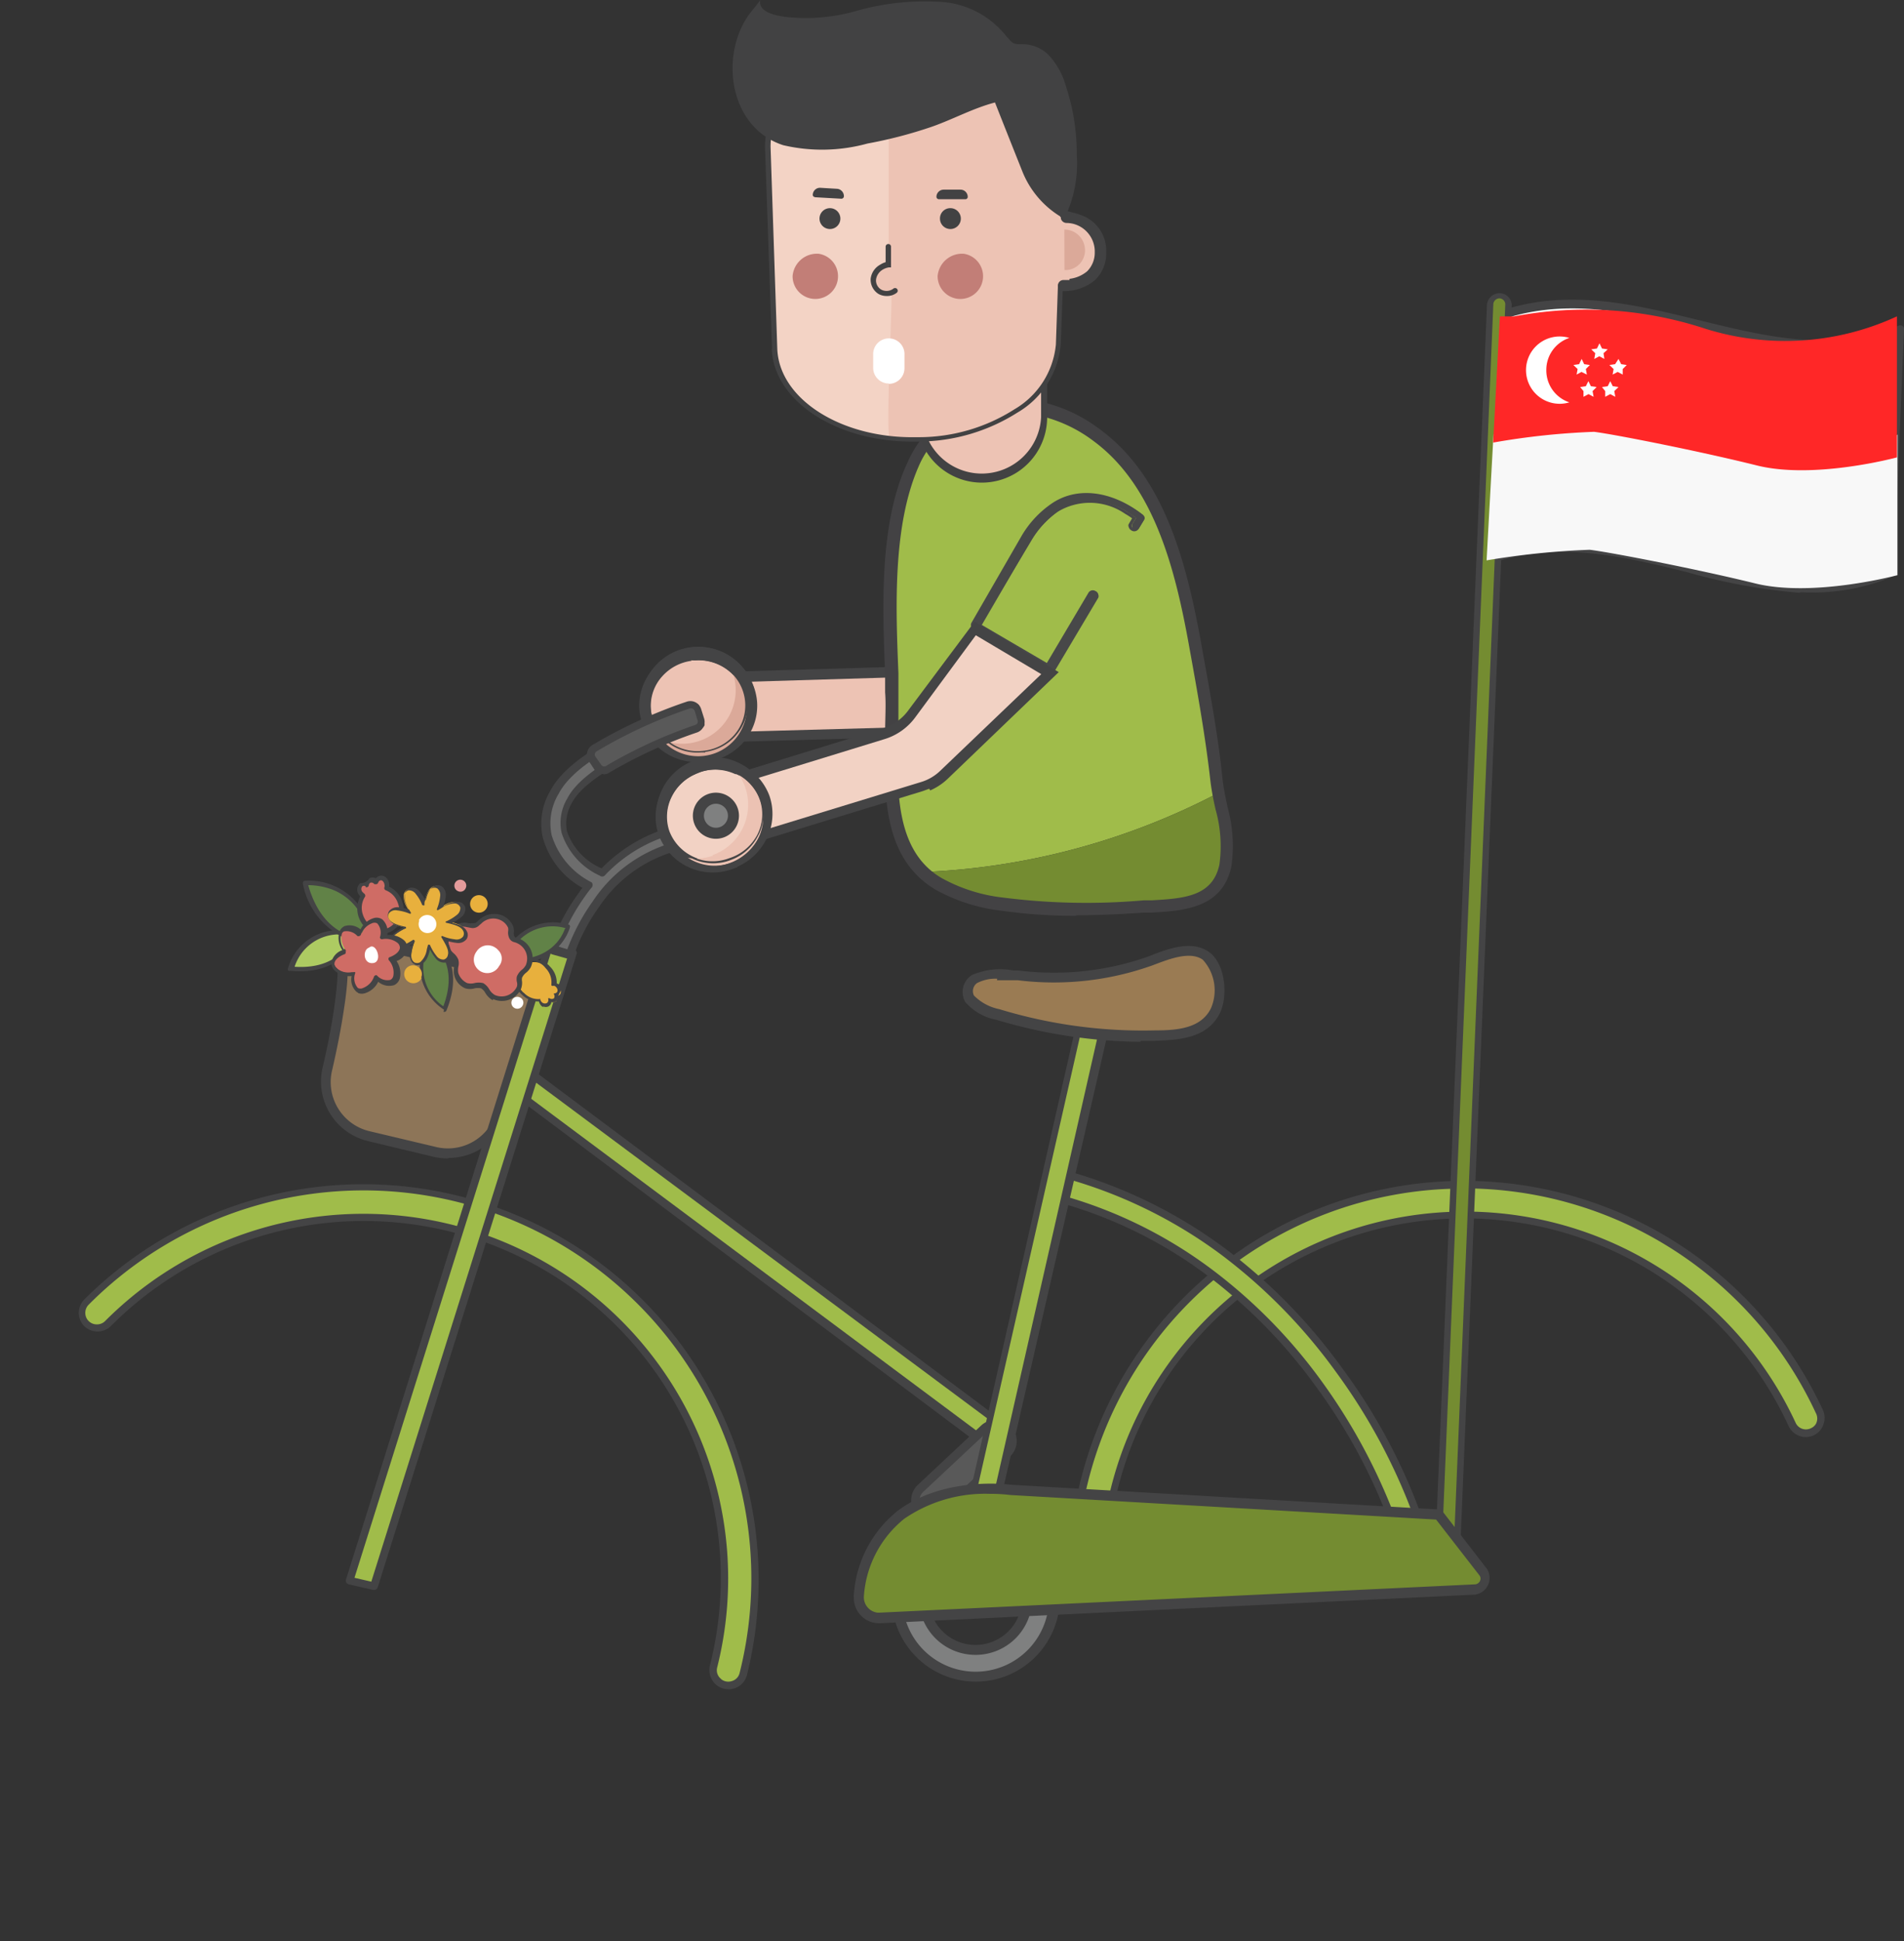 <svg id="Group_913" data-name="Group 913" xmlns="http://www.w3.org/2000/svg" xmlns:xlink="http://www.w3.org/1999/xlink" viewBox="0 0 113.17 115.35"><rect x="0" y="0" width="113.17" height="115.35" fill="#333333" stroke="none"/><defs><style>.cls-1{fill:none;}.cls-2{clip-path:url(#clip-path);}.cls-3{fill:#edc3b4;}.cls-4{fill:#444445;}.cls-5{fill:#dba999;}.cls-6{fill:#a0bc4a;}.cls-7{fill:#8d7558;}.cls-8{fill:#fff;}.cls-9{fill:#748c31;}.cls-10{fill:#7f8080;}.cls-11{fill:#595959;}.cls-12{fill:#9a7b53;}.cls-13{fill:#6d6d6d;}.cls-14{fill:#618247;}.cls-15{fill:#e8b03d;}.cls-16{fill:#cf6c65;}.cls-17{fill:#adcb62;}.cls-18{fill:#e49b9b;}.cls-19{fill:#434244;}.cls-20{fill:#424243;}.cls-21{fill:#f3d3c5;}.cls-22{fill:#c27e77;}.cls-23{fill:#484849;}.cls-24{fill:#f2d2c4;}.cls-25{fill:#ecc2b3;}.cls-26{fill:#f8f8f8;}.cls-27{fill:#ff2727;}.cls-28{clip-path:url(#clip-path-2);}</style><clipPath id="clip-path"><rect class="cls-1" width="113.17" height="115.35"/></clipPath><clipPath id="clip-path-2"><rect class="cls-1" x="90.61" y="19.97" width="5.99" height="4.05"/></clipPath></defs><g class="cls-2"><g id="Group_912" data-name="Group 912"><path id="Path_4485" data-name="Path 4485" class="cls-3" d="M59.38,35.31l-5,3.93a3.3,3.3,0,0,1-1.91.69l-11.59.34-.06,3.6,13-.36a3.38,3.38,0,0,0,1.46-.39L62.94,39Z"/><path id="Path_4486" data-name="Path 4486" class="cls-4" d="M54.24,43.8l-.4,0-13.36.37L40.56,40l11.9-.35A3,3,0,0,0,54.17,39l5.23-4.11,4.07,4.18-8,4.36a3.69,3.69,0,0,1-1.2.4m-13.1-.27,12.67-.35a3,3,0,0,0,1.31-.36l7.26-3.94-3-3.14-4.77,3.74a3.54,3.54,0,0,1-2.09.76l-11.28.34Z"/><path id="Path_4487" data-name="Path 4487" class="cls-3" d="M38.36,42.14a3.14,3.14,0,1,0,3-3.24h-.1a3.09,3.09,0,0,0-2.93,3.24"/><path id="Path_4488" data-name="Path 4488" class="cls-4" d="M42,45.27l-.28,0A3.42,3.42,0,0,1,38,42.16a3.31,3.31,0,0,1,.86-2.45,3.56,3.56,0,0,1,2.38-1.14A3.43,3.43,0,0,1,45,41.71a3.29,3.29,0,0,1-.86,2.45A3.49,3.49,0,0,1,42,45.27m-.91-6a2.84,2.84,0,0,0-1.71.9,2.62,2.62,0,0,0-.69,2,2.76,2.76,0,0,0,3,2.52,2.83,2.83,0,0,0,1.94-.92,2.62,2.62,0,0,0,.69-2,2.77,2.77,0,0,0-3-2.53,1.6,1.6,0,0,0-.23,0"/><path id="Path_4489" data-name="Path 4489" class="cls-5" d="M40.76,44.19a3.18,3.18,0,0,0,2.31-5.11,3.18,3.18,0,1,1-3.36,5.39,3.08,3.08,0,0,1-.84-.77,3.1,3.1,0,0,0,1.9.49"/><path id="Path_4490" data-name="Path 4490" class="cls-4" d="M38.1,42.16a3.4,3.4,0,1,1,3.71,3.06H41.7a3.34,3.34,0,0,1-3.6-3.06m.51,0a2.89,2.89,0,1,0,2.8-3h-.1a2.84,2.84,0,0,0-2.7,3"/><path id="Path_4491" data-name="Path 4491" class="cls-4" d="M42,45.24l-.28,0a3.4,3.4,0,1,1,2.36-1.13A3.43,3.43,0,0,1,42,45.24m-3.84-3.09a3.31,3.31,0,0,0,3.55,3,3.42,3.42,0,0,0,2.3-1.1,3.15,3.15,0,0,0,.83-2.36,3.35,3.35,0,0,0-6.68.44m3.76,2.58-.24,0a2.88,2.88,0,0,1-3.11-2.64,2.75,2.75,0,0,1,.73-2.06,3,3,0,0,1,4.14-.26,2.76,2.76,0,0,1,.35,3.89l-.09.11a2.92,2.92,0,0,1-1.78.93m-.83-5.51a2.83,2.83,0,0,0-1.72.91,2.68,2.68,0,0,0-.7,2,2.79,2.79,0,0,0,3,2.55,2.85,2.85,0,0,0,1.95-.93A2.67,2.67,0,0,0,43.48,40l-.11-.09a2.89,2.89,0,0,0-2-.67l-.24,0"/><path id="Path_4502" data-name="Path 4502" class="cls-6" d="M87,70.4a23.29,23.29,0,0,1,21.12,13.48.92.92,0,0,1-.45,1.21.73.73,0,0,1-.38.08h0a.89.89,0,0,1-.83-.52,21.45,21.45,0,0,0-40.8,6.83.91.91,0,0,1-1.82-.17A23.29,23.29,0,0,1,87,70.4"/><path id="Path_4503" data-name="Path 4503" class="cls-4" d="M64.78,92.53a1.12,1.12,0,0,1-.84-.38,1.1,1.1,0,0,1-.29-.86,23.5,23.5,0,0,1,44.7-7.5,1.15,1.15,0,0,1-.56,1.51,1.29,1.29,0,0,1-.48.1,1.15,1.15,0,0,1-1-.66A21.23,21.23,0,0,0,65.91,91.5a1.13,1.13,0,0,1-1.13,1M87,70.63A23,23,0,0,0,64.1,91.33a.66.66,0,0,0,.17.52.69.69,0,0,0,1,.06.7.7,0,0,0,.23-.46,21.68,21.68,0,0,1,41.23-6.9.67.67,0,0,0,.91.32.64.64,0,0,0,.29-.25.68.68,0,0,0,0-.65A23.06,23.06,0,0,0,87,70.62"/><path id="Path_4504" data-name="Path 4504" class="cls-7" d="M19.82,55.8a.38.38,0,0,1,.46-.29h0L26.42,57a.29.29,0,0,0,.18.05l6.14,1.46A.39.39,0,0,1,33,59a.39.39,0,0,1-.43.29h0c-1.21.14-2.77,6.72-2.77,6.72a3.34,3.34,0,0,1-4,2.47h0L24.11,68l-.44-.1L22,67.52a3.35,3.35,0,0,1-2.48-4s1.58-6.58.56-7.25h0a.37.37,0,0,1-.25-.45"/><path id="Path_4505" data-name="Path 4505" class="cls-4" d="M26.61,68.84a4,4,0,0,1-.85-.1l-3.88-.93a3.64,3.64,0,0,1-2.7-4.39h0c.82-3.46,1.14-6.63.68-6.93l0,0a.68.68,0,0,1,.52-1.24l6.14,1.46a.61.61,0,0,0,.18,0l6.13,1.46a.69.69,0,0,1-.1,1.35h0c-.54.06-1.7,3-2.52,6.49a3.65,3.65,0,0,1-3.53,2.8M20.34,56.12c.3.35.52,1.24.08,4-.26,1.72-.66,3.38-.66,3.4A3,3,0,0,0,22,67.23h0l3.88.92a3,3,0,0,0,3.67-2.25s.4-1.67.94-3.33c.88-2.69,1.47-3.4,1.9-3.57a.28.28,0,0,1,.22,0,.09.09,0,0,0,.1-.07.09.09,0,0,0-.06-.1l-6.13-1.47h0a.33.33,0,0,1-.14,0h0l-6.14-1.45a0,0,0,0,0-.06,0,.08.08,0,0,0,0,.11.1.1,0,0,0,.05,0,.28.28,0,0,1,.17.15m-.52-.32Z"/><path id="Path_4511" data-name="Path 4511" class="cls-8" d="M112.34,34.13C104.6,37.31,97,30.71,89,33.16l.6-14.52c8-2.45,15.61,4.15,23.35,1l-.6,14.52"/><path id="Path_4512" data-name="Path 4512" class="cls-4" d="M107,35.23A34.7,34.7,0,0,1,100.28,34c-3.66-.9-7.44-1.82-11.22-.66a.22.22,0,0,1-.29-.16.17.17,0,0,1,0-.07l.6-14.52a.24.24,0,0,1,.16-.22c3.9-1.2,7.75-.25,11.47.66,4.08,1,7.93,1.94,11.86.32a.24.24,0,0,1,.31.13.3.3,0,0,1,0,.1l-.6,14.52a.24.24,0,0,1-.15.2,12.6,12.6,0,0,1-5.43.89M93.54,32.38a36.13,36.13,0,0,1,6.85,1.2c4,1,7.83,1.92,11.72.38q.3-7,.58-14c-4,1.49-8,.51-11.81-.43-3.61-.88-7.33-1.79-11.06-.71q-.28,7-.58,14a13.56,13.56,0,0,1,4.3-.46m18.8,1.74Z"/><path id="Path_4521" data-name="Path 4521" class="cls-9" d="M86.53,93.5l-1.09,0,3.13-75.36a.54.54,0,0,1,.56-.52.55.55,0,0,1,.53.57Z"/><path id="Path_4522" data-name="Path 4522" class="cls-4" d="M86.35,93.68l-.73,0a.38.38,0,0,1-.36-.38h0l3.12-75.13a.76.76,0,0,1,.64-.74.73.73,0,0,1,.83.63.57.57,0,0,1,0,.13L86.74,93.33a.37.37,0,0,1-.39.35h0m-.64-.41.58,0a.07.07,0,0,0,.07-.06h0l3.11-75.1a.36.36,0,0,0-.34-.38.37.37,0,0,0-.37.35h0l-3.11,75.1s0,.06.06.06h0"/><path id="Path_4523" data-name="Path 4523" class="cls-10" d="M53.34,95A4.66,4.66,0,1,0,58,90.32h0A4.65,4.65,0,0,0,53.34,95h0m1.6,0A3.06,3.06,0,1,1,58,98h0A3.06,3.06,0,0,1,54.94,95"/><path id="Path_4524" data-name="Path 4524" class="cls-4" d="M58,99.93a5,5,0,1,1,5-5,5,5,0,0,1-5,5m0-9.31A4.36,4.36,0,1,0,62.35,95h0A4.36,4.36,0,0,0,58,90.62m0,7.72A3.37,3.37,0,1,1,61.35,95,3.36,3.36,0,0,1,58,98.34m0-6.13A2.77,2.77,0,1,0,60.75,95h0A2.76,2.76,0,0,0,58,92.21"/><path id="Path_4525" data-name="Path 4525" class="cls-10" d="M56.88,87.12l.45,7.68.83,0-.45-7.68Z"/><path id="Path_4526" data-name="Path 4526" class="cls-4" d="M56.75,87a.2.2,0,0,1,.11,0l.83,0a.22.22,0,0,1,.24.17l.45,7.68a.16.16,0,0,1-.06.13.25.25,0,0,1-.16.06l-.83,0a.2.2,0,0,1-.23-.17l-.45-7.68a.18.18,0,0,1,.06-.13.05.05,0,0,1,0,0m.74.31h-.38l.43,7.32h.38Z"/><path id="Path_4531" data-name="Path 4531" class="cls-6" d="M59,86.09l.52-1.38L31.61,63.87l-1.26.8Z"/><path id="Path_4532" data-name="Path 4532" class="cls-4" d="M59,86.31a.23.23,0,0,1-.14,0L30.21,64.84a.21.21,0,0,1,0-.31.17.17,0,0,1,.06-.06l1.26-.8a.24.24,0,0,1,.26,0L59.69,84.52a.24.24,0,0,1,.08.26l-.52,1.38a.21.21,0,0,1-.15.14H59M30.75,64.68l28.18,21,.36-.94L31.6,64.14Z"/><path id="Path_4533" data-name="Path 4533" class="cls-6" d="M82.89,90.65l1.43-.45a34.54,34.54,0,0,0-4.73-8.84,32.76,32.76,0,0,0-6.75-6.91,28.43,28.43,0,0,0-10.46-4.92L62,71a26.65,26.65,0,0,1,9.91,4.66,30.49,30.49,0,0,1,6.44,6.59,33.1,33.1,0,0,1,4.51,8.41"/><path id="Path_4534" data-name="Path 4534" class="cls-4" d="M82.89,90.88a.23.23,0,0,1-.21-.16,33.3,33.3,0,0,0-4.48-8.35,31,31,0,0,0-6.39-6.54A26.6,26.6,0,0,0,62,71.21a.24.24,0,0,1-.17-.27h0l.34-1.45a.24.24,0,0,1,.28-.17,28.78,28.78,0,0,1,10.54,5,33,33,0,0,1,6.8,7,34.33,34.33,0,0,1,4.75,8.9.22.22,0,0,1-.14.28L83,90.86H82.9M62.31,70.82a27,27,0,0,1,9.77,4.65,31.15,31.15,0,0,1,6.49,6.63A34.62,34.62,0,0,1,83,90.37l1-.32a34.9,34.9,0,0,0-4.62-8.56,32.52,32.52,0,0,0-6.7-6.86,28.25,28.25,0,0,0-10.16-4.82Z"/><path id="Path_4535" data-name="Path 4535" class="cls-11" d="M59.92,84.92a1,1,0,0,0-1.41,0h0L54.7,88.45a1,1,0,0,0,1.37,1.46l3.81-3.57a1,1,0,0,0,0-1.42h0"/><path id="Path_4536" data-name="Path 4536" class="cls-4" d="M54.53,88.26l3.81-3.57a1.26,1.26,0,0,1,1.72,1.84L56.25,90.1a1.26,1.26,0,0,1-1.72-1.84h0m5.17-2.11a.74.74,0,0,0-1-1.08l-3.81,3.57a.74.74,0,1,0,1,1.1l0,0Z"/><path id="Path_4541" data-name="Path 4541" class="cls-6" d="M36.25,75.71a23.27,23.27,0,0,1,7.93,23.76.92.92,0,0,1-1.11.66.78.78,0,0,1-.35-.18h0a.88.88,0,0,1-.31-.92,21.45,21.45,0,0,0-36-20.37.91.91,0,0,1-1.29,0,.91.91,0,0,1,0-1.29,23.27,23.27,0,0,1,31.15-1.67"/><path id="Path_4542" data-name="Path 4542" class="cls-4" d="M43.29,100.38a1.14,1.14,0,0,1-.71-.25h0A1.16,1.16,0,0,1,42.19,99,21.22,21.22,0,0,0,6.57,78.82,1.14,1.14,0,0,1,5,78.8a1.13,1.13,0,0,1,0-1.57A23.5,23.5,0,0,1,44.4,99.53a1.14,1.14,0,0,1-.74.8,1.43,1.43,0,0,1-.36.06m-.44-.61h0a.68.68,0,0,0,.66.11.65.65,0,0,0,.44-.47A23.05,23.05,0,0,0,5.26,77.54a.69.69,0,0,0-.19.51.68.68,0,0,0,.72.65.67.67,0,0,0,.46-.2A21.68,21.68,0,0,1,42.63,99.08a.65.65,0,0,0,.23.69"/><rect id="Rectangle_1938" data-name="Rectangle 1938" class="cls-6" x="46.62" y="74.84" width="29.85" height="1.49" transform="translate(-25.79 118.88) rotate(-77.21)"/><path id="Path_4543" data-name="Path 4543" class="cls-4" d="M59,90.53h0l-1.45-.33a.23.23,0,0,1-.17-.27l6.6-29.11a.22.22,0,0,1,.27-.17h0l1.46.33a.21.21,0,0,1,.17.26h0L59.19,90.36a.21.21,0,0,1-.1.14.21.21,0,0,1-.12,0m-1.18-.72,1,.23,6.51-28.67-1-.23Z"/><path id="Path_4544" data-name="Path 4544" class="cls-9" d="M88.15,93.43,85.52,90,60.07,88.54s-8.1-1.23-9,6.26a1.21,1.21,0,0,0,1.06,1.35h.2l35.35-1.69a.65.65,0,0,0,.62-.68.66.66,0,0,0-.13-.36"/><path id="Path_4545" data-name="Path 4545" class="cls-4" d="M52.26,96.46a1.5,1.5,0,0,1-1.51-1.52,1.09,1.09,0,0,1,0-.18,7,7,0,0,1,2.63-5c2.7-2,6.4-1.57,6.7-1.53l25.44,1.47a.3.3,0,0,1,.22.11l2.64,3.42a1,1,0,0,1-.71,1.53L52.33,96.46h-.07m6.56-7.69a8.49,8.49,0,0,0-5.07,1.48,6.46,6.46,0,0,0-2.4,4.58.92.92,0,0,0,.8,1,.75.75,0,0,0,.15,0l35.35-1.68A.35.35,0,0,0,88,93.8a.32.32,0,0,0-.07-.19L85.36,90.3,60.05,88.84h0a9.66,9.66,0,0,0-1.2-.07"/><path id="Path_4546" data-name="Path 4546" class="cls-12" d="M72.24,60.12v0a3,3,0,0,0-.58-3.27c-.92-.64-2.35-.06-3.26.31a17.06,17.06,0,0,1-7.89.86,4.59,4.59,0,0,0-2.59.21.89.89,0,0,0-.29,1.17,3,3,0,0,0,1.68.93,29.86,29.86,0,0,0,9.34,1.28c1.34-.05,2.91-.11,3.59-1.47"/><path id="Path_4547" data-name="Path 4547" class="cls-4" d="M67.79,61.91a30.75,30.75,0,0,1-8.57-1.31,3.22,3.22,0,0,1-1.85-1.06,1.2,1.2,0,0,1,.4-1.6,4.2,4.2,0,0,1,2.45-.27l.32,0a16.83,16.83,0,0,0,7.74-.84c1-.4,2.5-1,3.55-.28s1.15,2.7.68,3.65h0c-.76,1.53-2.46,1.59-3.84,1.65h-.87m-8.53-3.69a2.41,2.41,0,0,0-1.2.26.59.59,0,0,0-.18.74,2.94,2.94,0,0,0,1.51.81,29.28,29.28,0,0,0,9.25,1.26c1.28,0,2.72-.1,3.32-1.3h0a2.69,2.69,0,0,0-.48-2.9c-.78-.55-2.09,0-3,.34a17.4,17.4,0,0,1-8,.88l-.33,0c-.3,0-.6,0-.9,0m13,1.9Z"/><path id="Path_4548" data-name="Path 4548" class="cls-6" d="M20.78,93.93l1.45.33L34.06,56.62l-1.46-.33Z"/><path id="Path_4549" data-name="Path 4549" class="cls-4" d="M22.23,94.48h-.05l-1.45-.33a.23.23,0,0,1-.17-.27v0L32.39,56.22a.23.23,0,0,1,.26-.15l1.46.33a.24.24,0,0,1,.17.27v0L22.45,94.33a.23.23,0,0,1-.21.15m-1.17-.72,1,.23,11.69-37.2-1-.23Z"/><path id="Path_4550" data-name="Path 4550" class="cls-13" d="M42.56,48.93l-1.8.18a9,9,0,0,0-5.11,2.74,4,4,0,0,1-2.17-2.41,2.59,2.59,0,0,1,.31-1.88l0,0,0,0c1-2,6-4,7.86-4.57l-.3-.94a31.44,31.44,0,0,0-3.63,1.43C35.2,44.62,33.58,45.83,33,47a3.58,3.58,0,0,0-.44,2.64A4.87,4.87,0,0,0,35,52.61c-.14.17-.26.34-.39.51a12.26,12.26,0,0,0-1.68,3.28l1,.28a11.43,11.43,0,0,1,1.56-3,8.27,8.27,0,0,1,5.49-3.58l1.65-.17Z"/><path id="Path_4551" data-name="Path 4551" class="cls-4" d="M42.56,49.7l-1.69.17a8.5,8.5,0,0,0-5.63,3.68,12.26,12.26,0,0,0-1.52,2.86l-.52-.16a12.4,12.4,0,0,1,1.58-3,6,6,0,0,1,.38-.5.23.23,0,0,0,0-.32l0,0a4.67,4.67,0,0,1-2.37-2.8,3.4,3.4,0,0,1,.42-2.47h0c.6-1.15,2.19-2.33,4.7-3.5a34,34,0,0,1,3.38-1.35l.17.52a29.79,29.79,0,0,0-4,1.68c-2,1-3.26,2-3.73,2.92l0,0a2.82,2.82,0,0,0-.35,2.06,4.23,4.23,0,0,0,2.28,2.55.22.22,0,0,0,.27,0,8.82,8.82,0,0,1,5-2.67l1.78-.18v-.45l-1.83.19a9.27,9.27,0,0,0-5.12,2.67A3.69,3.69,0,0,1,33.7,49.4,2.4,2.4,0,0,1,34,47.7l0,0v0l0,0c.9-1.74,5.21-3.65,7.72-4.45a.22.22,0,0,0,.15-.28l-.3-1a.23.23,0,0,0-.28-.15h0a34.64,34.64,0,0,0-3.65,1.45c-2.6,1.21-4.25,2.45-4.91,3.69a3.82,3.82,0,0,0-.47,2.8,4.9,4.9,0,0,0,2.36,3,3.43,3.43,0,0,0-.24.33,12.3,12.3,0,0,0-1.72,3.34.23.23,0,0,0,.15.28l1,.28h.06a.22.22,0,0,0,.22-.16,11.24,11.24,0,0,1,1.52-2.94,8.11,8.11,0,0,1,5.33-3.49l1.63-.16Z"/><path id="Path_4552" data-name="Path 4552" class="cls-11" d="M36.12,45.72a27.89,27.89,0,0,1,5.24-2.4.44.44,0,0,0,.28-.56l-.18-.56a.45.45,0,0,0-.56-.3h0a28.81,28.81,0,0,0-5.59,2.56.47.47,0,0,0-.14.63h0l.33.49a.46.46,0,0,0,.61.13"/><path id="Path_4553" data-name="Path 4553" class="cls-4" d="M35.87,46a.68.68,0,0,1-.56-.3L35,45.23a.68.68,0,0,1,.18-.94h0a29.27,29.27,0,0,1,5.63-2.59.67.67,0,0,1,.86.42h0l.18.57a.67.67,0,0,1-.43.84,27.75,27.75,0,0,0-5.2,2.38.56.56,0,0,1-.36.1M41,42.1H41a28.94,28.94,0,0,0-5.54,2.55.22.22,0,0,0-.07.31h0l.34.48a.21.21,0,0,0,.3.07,28.75,28.75,0,0,1,5.29-2.43.21.21,0,0,0,.14-.28l-.17-.56A.24.24,0,0,0,41,42.1"/><path id="Path_4554" data-name="Path 4554" class="cls-14" d="M30,57.11a3,3,0,0,1,3.65-2.06l.09,0s-.49,2.33-3.74,2"/><path id="Path_4555" data-name="Path 4555" class="cls-4" d="M29.94,57.23a.14.14,0,0,1-.07-.16,3.12,3.12,0,0,1,3.85-2.14l.06,0a.13.13,0,0,1,.1.15s-.56,2.45-3.89,2.14h0m3.64-2.06A2.79,2.79,0,0,0,30.18,57c2.53.17,3.24-1.36,3.4-1.82"/><path id="Path_4556" data-name="Path 4556" class="cls-15" d="M32.08,59.44a.48.48,0,0,0,.07.2.33.33,0,0,0,.44.15.3.3,0,0,0,.12-.29.32.32,0,0,0,.35,0,.3.3,0,0,0,0-.3.29.29,0,0,0,.25-.14.33.33,0,0,0-.17-.43.44.44,0,0,0-.16-.06,1.26,1.26,0,0,0-.37-1,1.12,1.12,0,0,0-1.57-.14A1.1,1.1,0,0,0,31,58.92a.62.62,0,0,0,.14.14,1.27,1.27,0,0,0,1,.38"/><path id="Path_4557" data-name="Path 4557" class="cls-4" d="M32.3,59.85a.39.39,0,0,1-.2-.18.56.56,0,0,1-.07-.16,1.34,1.34,0,0,1-1-.4,1.18,1.18,0,1,1,1.53-1.8.8.8,0,0,1,.13.13,1.33,1.33,0,0,1,.4,1l.13.05a.52.52,0,0,1,.2.24,2.36,2.36,0,0,0-.33.74.34.34,0,0,1-.32.08.33.33,0,0,1-.16.25.35.35,0,0,1-.33,0m-.18-.48h0a.05.05,0,0,1,0,0,.3.3,0,0,0,.05.16.27.27,0,0,0,.35.13.22.22,0,0,0,.09-.22.09.09,0,0,1,0-.07h.07a.23.23,0,0,0,.27,0,.24.24,0,0,0,0-.23.07.07,0,0,1,0-.06l0,0a.2.2,0,0,0,.19-.09.23.23,0,0,0,0-.18.35.35,0,0,0-.15-.17.34.34,0,0,0-.14,0,.07.07,0,0,1-.06-.07h0a1.21,1.21,0,0,0-.35-1,1,1,0,0,0-1.48-.14A1,1,0,0,0,31,58.86a.54.54,0,0,0,.15.15,1.19,1.19,0,0,0,.93.36h0"/><path id="Path_4558" data-name="Path 4558" class="cls-16" d="M31.42,57.47A1.12,1.12,0,0,0,30.87,56h0c-.28-.12-.34,0-.45-.29s0-.39-.09-.57a1.11,1.11,0,0,0-.54-.53,1.15,1.15,0,0,0-1.26.24c-.23.18-.2.24-.53.22s-.41-.14-.65-.07a1.1,1.1,0,0,0-.79,1.39c.09.3.43.46.52.71s-.06.53,0,.79a1.09,1.09,0,0,0,.6.68c.28.13.69-.06.93,0s.37.55.7.7a1.12,1.12,0,0,0,1.48-.55h0c.1-.23,0-.44.07-.64s.41-.4.52-.65"/><path id="Path_4559" data-name="Path 4559" class="cls-4" d="M29.29,59.44a1.21,1.21,0,0,1-.44-.43.7.7,0,0,0-.26-.28.92.92,0,0,0-.37,0,1,1,0,0,1-.57,0A1.12,1.12,0,0,1,27,57.45a.55.55,0,0,0,0-.31.86.86,0,0,0-.2-.26,1.23,1.23,0,0,1-.33-.46,1.3,1.3,0,0,1,.06-.87,1.25,1.25,0,0,1,.83-.69,1,1,0,0,1,.48,0,.79.79,0,0,0,.22,0c.2,0,.2,0,.3-.09l.12-.11a1.31,1.31,0,0,1,1.4-.25,1.27,1.27,0,0,1,.61.6,1,1,0,0,1,.06.34.85.85,0,0,0,0,.23c.05.12.06.12.16.15l.22.08a1.26,1.26,0,0,1,.62,1.66,1.05,1.05,0,0,1-.29.34.8.8,0,0,0-.23.29.6.6,0,0,0,0,.23,1.07,1.07,0,0,1-.06.43,1.26,1.26,0,0,1-1.66.61m-.59-.95a1,1,0,0,1,.36.37.92.92,0,0,0,.34.34,1,1,0,0,0,1.3-.49.5.5,0,0,0,0-.3.82.82,0,0,1,0-.31,1,1,0,0,1,.31-.41.92.92,0,0,0,.22-.26,1,1,0,0,0-.49-1.3,1,1,0,0,0-.18-.07.44.44,0,0,1-.33-.29.76.76,0,0,1-.05-.33.67.67,0,0,0,0-.24.92.92,0,0,0-.47-.46,1,1,0,0,0-1.12.21l-.12.1a.53.53,0,0,1-.5.16l-.27-.05a.69.69,0,0,0-.35,0,1,1,0,0,0-.65.54,1,1,0,0,0,0,.68.83.83,0,0,0,.26.35,1,1,0,0,1,.26.36.82.82,0,0,1,0,.44,1.09,1.09,0,0,0,0,.36,1,1,0,0,0,.53.6.89.89,0,0,0,.43,0,1.1,1.1,0,0,1,.51,0h0m2.71-1Z"/><path id="Path_4560" data-name="Path 4560" class="cls-8" d="M29.67,57.4a.8.8,0,1,1-1.35-.85.79.79,0,0,1,1.1-.25.65.65,0,0,1,.18.15.7.7,0,0,1,.07.95"/><path id="Path_4561" data-name="Path 4561" class="cls-17" d="M17.23,57.58a3,3,0,0,1,3.66-2.06l.09,0s-.5,2.34-3.75,2"/><path id="Path_4562" data-name="Path 4562" class="cls-4" d="M17.17,57.7a.12.12,0,0,1-.05-.05.14.14,0,0,1,0-.11A3.12,3.12,0,0,1,21,55.4l.06,0a.13.13,0,0,1,.1.15s-.56,2.45-3.89,2.14h0m3.64-2.06a2.78,2.78,0,0,0-3.4,1.82c2.53.16,3.24-1.36,3.4-1.82"/><path id="Path_4563" data-name="Path 4563" class="cls-14" d="M26.45,59.92a3,3,0,0,1-.92-4.09l0-.08s2.1,1.14.87,4.17"/><path id="Path_4564" data-name="Path 4564" class="cls-4" d="M26.39,60h0a3.12,3.12,0,0,1-.95-4.3l0,0a.14.14,0,0,1,.18,0s2.18,1.24.92,4.34a.11.11,0,0,1-.08.08.12.12,0,0,1-.1,0m-.76-4.1a2.77,2.77,0,0,0,.75,3.78c.9-2.4-.36-3.5-.75-3.78"/><path id="Path_4565" data-name="Path 4565" class="cls-14" d="M18.17,52.46A3.6,3.6,0,0,1,22,55.76s0,.07,0,.11-2.86.42-3.88-3.41"/><path id="Path_4566" data-name="Path 4566" class="cls-4" d="M20.4,55.7A4.5,4.5,0,0,1,18,52.5a.14.14,0,0,1,.1-.16h0a3.75,3.75,0,0,1,4,3.46v.07a.13.13,0,0,1-.11.15,3.43,3.43,0,0,1-1.67-.3m-2-3.12c.88,3.08,3,3.19,3.55,3.16a3.34,3.34,0,0,0-2-2.85,4.17,4.17,0,0,0-1.56-.31"/><path id="Path_4567" data-name="Path 4567" class="cls-16" d="M23,52.76a.45.45,0,0,0,0-.23.36.36,0,0,0-.36-.36.34.34,0,0,0-.27.23.3.3,0,0,0-.56.14.31.31,0,0,0-.31,0,.39.39,0,0,0-.05.52.57.57,0,0,0,.14.13,1.42,1.42,0,0,0-.14,1.22,1.23,1.23,0,1,0,2.4-.58,1.87,1.87,0,0,0-.07-.22,1.4,1.4,0,0,0-.8-.85"/><path id="Path_4568" data-name="Path 4568" class="cls-4" d="M22.13,55.36l-.09,0a1.57,1.57,0,0,1-.63-2.09l-.07-.09a.5.5,0,0,1,.08-.7.61.61,0,0,0,.54-.29.42.42,0,0,1,.38,0,.43.43,0,0,1,.28-.15.42.42,0,0,1,.35.13.57.57,0,0,1,.16.35.49.49,0,0,1,0,.17,1.48,1.48,0,0,1,.77.88,1.43,1.43,0,0,1-.8,1.85,1.23,1.23,0,0,1-1-.06m-.38-2.7a.19.19,0,0,0-.18,0,.26.26,0,0,0,0,.34l.1.1a.1.1,0,0,1,.06.08.12.12,0,0,1,0,.1,1.22,1.22,0,0,0-.12,1.1,1.31,1.31,0,0,0,.58.71,1.1,1.1,0,0,0,.85.08,1.16,1.16,0,0,0,.64-1.5,1.24,1.24,0,0,0-.73-.77.14.14,0,0,1-.07-.18h0a.3.3,0,0,0,0-.16.34.34,0,0,0-.09-.19.16.16,0,0,0-.13-.06.2.2,0,0,0-.15.14.14.14,0,0,1-.17.09.1.1,0,0,1-.06,0,.22.22,0,0,0-.22-.09.19.19,0,0,0-.11.16.13.13,0,0,1-.19.1h0"/><path id="Path_4569" data-name="Path 4569" class="cls-15" d="M28.94,53.93a.52.52,0,0,1-.69.26.52.52,0,1,1,.43-.95h0a.52.52,0,0,1,.26.69"/><path id="Path_4570" data-name="Path 4570" class="cls-18" d="M27.68,52.78a.34.34,0,0,1-.47.17.35.35,0,1,1,.3-.64h0a.35.35,0,0,1,.17.47"/><path id="Path_4571" data-name="Path 4571" class="cls-8" d="M31.07,59.74a.35.35,0,1,1-.64-.3.35.35,0,0,1,.47-.17h0a.34.34,0,0,1,.17.47"/><path id="Path_4572" data-name="Path 4572" class="cls-15" d="M25.07,58.1a.53.53,0,0,1-1-.43.53.53,0,0,1,.7-.26h0a.52.52,0,0,1,.26.69"/><path id="Path_4573" data-name="Path 4573" class="cls-15" d="M27.63,55.24c-.14-.27-.55-.38-.81-.45l-.23,0a2.8,2.8,0,0,0,.67-.39c.32-.27.38-.66-.07-.8a1.21,1.21,0,0,0-.88.26l-.2.12a3.19,3.19,0,0,0,.2-.75c0-.41-.2-.74-.62-.52-.26.14-.37.55-.44.81a1.55,1.55,0,0,0-.05.23,2.83,2.83,0,0,0-.4-.67c-.26-.32-.66-.38-.8.07a1.33,1.33,0,0,0,.26.88,1.37,1.37,0,0,0,.13.2,2.84,2.84,0,0,0-.76-.2c-.41,0-.74.2-.51.62.14.26.54.37.8.44l.23.05a3,3,0,0,0-.67.4c-.31.26-.38.66.07.8a1.35,1.35,0,0,0,.89-.26l.2-.13a2.84,2.84,0,0,0-.2.76c0,.41.2.73.61.51s.38-.54.45-.81c0-.07,0-.15.05-.22a3,3,0,0,0,.39.67c.27.31.66.38.8-.07a1.25,1.25,0,0,0-.26-.89l-.12-.2a2.77,2.77,0,0,0,.75.2c.41,0,.74-.2.52-.61"/><path id="Path_4574" data-name="Path 4574" class="cls-4" d="M24.64,57.28l-.05,0a.63.63,0,0,1-.22-.6,3,3,0,0,1,.13-.59l0,0a1.36,1.36,0,0,1-.94.26.44.44,0,0,1-.36-.34.61.61,0,0,1,.27-.57,2.23,2.23,0,0,1,.51-.33h0c-.28-.07-.7-.18-.85-.47a.46.46,0,0,1,0-.5.63.63,0,0,1,.6-.22,3,3,0,0,1,.59.13l0,0a1.36,1.36,0,0,1-.26-.94.45.45,0,0,1,.34-.36.65.65,0,0,1,.58.27,2.6,2.6,0,0,1,.32.51v0c.07-.28.18-.7.47-.85a.46.46,0,0,1,.5,0,.63.63,0,0,1,.22.6,3,3,0,0,1-.13.59l0,0a1.32,1.32,0,0,1,.94-.27.46.46,0,0,1,.36.34.63.63,0,0,1-.27.58,2.6,2.6,0,0,1-.51.32h0c.28.07.71.18.85.47a.46.46,0,0,1,0,.5.63.63,0,0,1-.6.22,3,3,0,0,1-.59-.13l0,0a1.36,1.36,0,0,1,.26.94.45.45,0,0,1-.34.36.63.63,0,0,1-.58-.27,2.6,2.6,0,0,1-.32-.51v0c-.07.28-.18.7-.47.85a.48.48,0,0,1-.45.05m0-1.43h0a.08.08,0,0,1,0,.08,2.69,2.69,0,0,0-.19.74.48.48,0,0,0,.16.47.36.36,0,0,0,.36,0,1.23,1.23,0,0,0,.4-.77l.06-.22a.05.05,0,0,1,.07-.05,0,0,0,0,1,.05,0,2.73,2.73,0,0,0,.39.66.5.5,0,0,0,.44.22.33.33,0,0,0,.24-.27c.08-.26-.12-.6-.25-.83l-.12-.2a.07.07,0,0,1,0-.09.06.06,0,0,1,.06,0,2.62,2.62,0,0,0,.73.19.49.49,0,0,0,.48-.16.34.34,0,0,0,0-.36c-.12-.24-.51-.34-.76-.41l-.22-.05a.07.07,0,0,1-.06-.07s0,0,0,0a2.73,2.73,0,0,0,.66-.39.52.52,0,0,0,.22-.45.37.37,0,0,0-.27-.24,1.3,1.3,0,0,0-.83.26l-.2.12a.07.07,0,0,1-.09,0,0,0,0,0,1,0-.06,2.6,2.6,0,0,0,.19-.74.52.52,0,0,0-.16-.47.36.36,0,0,0-.36,0c-.24.13-.34.51-.41.77,0,.07,0,.15,0,.22a.06.06,0,0,1-.08,0,.09.09,0,0,1-.05,0,2.41,2.41,0,0,0-.38-.66.5.5,0,0,0-.45-.22.34.34,0,0,0-.23.27,1.18,1.18,0,0,0,.25.83l.12.2a.06.06,0,0,1,0,.08.07.07,0,0,1-.07,0,2.78,2.78,0,0,0-.74-.19.48.48,0,0,0-.47.16.34.34,0,0,0,0,.36c.12.23.51.34.76.41l.23.05a.06.06,0,0,1,0,.08.08.08,0,0,1,0,0,2.88,2.88,0,0,0-.65.39.5.5,0,0,0-.23.44.35.35,0,0,0,.27.24c.26.08.6-.12.83-.25l.2-.12a.06.06,0,0,1,.07,0"/><path id="Path_4575" data-name="Path 4575" class="cls-8" d="M24.89,54.7a.53.53,0,1,1,1,.44.53.53,0,0,1-.7.26.53.53,0,0,1-.26-.7h0"/><path id="Path_4576" data-name="Path 4576" class="cls-16" d="M23.37,57.09c.37-.13.69-.37.72-.67s-.52-.77-1.18-.67a1,1,0,0,0-.22-1c-.32-.24-.92.07-1.17.69a1,1,0,0,0-.94-.29c-.37.16-.4.84,0,1.36-.37.13-.69.36-.73.67s.53.76,1.19.66a.94.94,0,0,0,.22,1c.32.24.92-.07,1.16-.69a1,1,0,0,0,.95.29c.36-.16.4-.83,0-1.35"/><path id="Path_4577" data-name="Path 4577" class="cls-4" d="M21.29,59l-.1-.06A1,1,0,0,1,20.9,58a1.31,1.31,0,0,1-1-.32.59.59,0,0,1-.2-.51,1,1,0,0,1,.65-.71,1.29,1.29,0,0,1-.2-1,.6.6,0,0,1,.34-.43,1,1,0,0,1,.94.2,1.29,1.29,0,0,1,.75-.66.6.6,0,0,1,.55.07,1,1,0,0,1,.29.92,1.35,1.35,0,0,1,1,.32.65.65,0,0,1,.2.51,1,1,0,0,1-.65.72,1.3,1.3,0,0,1,.2,1,.62.62,0,0,1-.34.43,1,1,0,0,1-.95-.2,1.3,1.3,0,0,1-.75.67.63.63,0,0,1-.45,0m-.18-1.25,0,0a.12.12,0,0,1,0,.11.86.86,0,0,0,.17.84.34.34,0,0,0,.31,0,1.11,1.11,0,0,0,.65-.67.13.13,0,0,1,.17-.08l0,0a.83.83,0,0,0,.8.27.34.34,0,0,0,.18-.25,1.1,1.1,0,0,0-.25-.9.13.13,0,0,1,0-.19l0,0c.37-.13.61-.34.64-.56a.39.39,0,0,0-.13-.29,1.13,1.13,0,0,0-.91-.23.12.12,0,0,1-.15-.11v0a.83.83,0,0,0-.16-.83.36.36,0,0,0-.32,0,1.13,1.13,0,0,0-.65.67.12.12,0,0,1-.09.08.14.14,0,0,1-.12,0,.86.86,0,0,0-.8-.27.38.38,0,0,0-.18.25,1.08,1.08,0,0,0,.25.9.13.13,0,0,1,0,.19l0,0c-.37.14-.61.34-.63.56a.35.35,0,0,0,.12.29,1.11,1.11,0,0,0,.91.23h.07"/><path id="Path_4578" data-name="Path 4578" class="cls-8" d="M21.94,56.31c-.4.12-.36,1,.24.92s.17-1.28-.24-.92"/><path id="Path_4579" data-name="Path 4579" class="cls-6" d="M72.36,46.39c-.31-2.71-.79-5.4-1.27-8.08-.78-4.42-2-9.66-5.83-12.48a8.82,8.82,0,0,0-6.17-1.76,6,6,0,0,0-4.76,3.53c-1.82,3.89-1.42,9.33-1.27,13.52.12,3.35-.83,8.15,1.79,10.7a41.42,41.42,0,0,0,17.62-4.73c0-.23-.08-.46-.11-.69"/><path id="Path_4580" data-name="Path 4580" class="cls-9" d="M54.85,51.82a5.52,5.52,0,0,0,.95.72,10.43,10.43,0,0,0,3.8,1.2,39.13,39.13,0,0,0,8.45.14c2-.13,4.32-.07,4.83-2.46a11.11,11.11,0,0,0-.41-4.33,41.42,41.42,0,0,1-17.62,4.73"/><path id="Path_4581" data-name="Path 4581" class="cls-19" d="M64,54.42a30.29,30.29,0,0,1-4.46-.3,10.52,10.52,0,0,1-3.93-1.25c-3.2-1.9-3.07-5.83-3-9.31,0-.86.06-1.68,0-2.42,0-.35,0-.72,0-1.09-.16-4-.36-9,1.35-12.61a6.34,6.34,0,0,1,5-3.74,9.08,9.08,0,0,1,6.44,1.83c3.77,2.78,5.1,7.75,6,12.72.47,2.65,1,5.38,1.27,8.1.06.51.17,1,.28,1.56a8.67,8.67,0,0,1,.24,3.58c-.53,2.49-2.85,2.63-4.72,2.74l-.47,0c-1.31.09-2.68.16-4.07.16m-4.86-30a5.52,5.52,0,0,0-4.46,3.31C53.05,31.24,53.24,36.11,53.4,40c0,.37,0,.74,0,1.09,0,.77,0,1.6,0,2.48-.1,3.26-.23,7,2.59,8.62a9.8,9.8,0,0,0,3.65,1.15A39,39,0,0,0,68,53.5l.48,0c1.85-.11,3.6-.21,4-2.13a8,8,0,0,0-.23-3.27c-.12-.53-.23-1.09-.3-1.64-.3-2.69-.79-5.41-1.26-8-.86-4.82-2.14-9.63-5.69-12.25a8.47,8.47,0,0,0-5.89-1.69"/><path id="Path_4582" data-name="Path 4582" class="cls-3" d="M58.36,28.51h0a3.7,3.7,0,0,1-3.7-3.7V21.22a3.71,3.71,0,0,1,7.41,0V24.8a3.7,3.7,0,0,1-3.7,3.7"/><path id="Path_4583" data-name="Path 4583" class="cls-20" d="M54.48,24.8V21.22a3.88,3.88,0,0,1,7.76,0V24.8a3.88,3.88,0,0,1-7.76,0m.35-3.58V24.8a3.53,3.53,0,0,0,7.05,0h0V21.22a3.53,3.53,0,0,0-7.05,0h0"/><path id="Path_4584" data-name="Path 4584" class="cls-3" d="M46.05,20.75c.1,3.1,3.87,5.48,8.4,5.4h.16c4.5-.08,8.2-2.57,8.31-5.64L63.34,8.6c.13-3.46-3.76-6.33-8.7-6.32h-.18c-5,0-8.94,2.93-8.82,6.44Z"/><path id="Path_4585" data-name="Path 4585" class="cls-21" d="M52.82,2.39v9.52c0,.86,0,1.71,0,2.57,0,.27.13,1,0,1.19s-.58.3-.78.54a.75.75,0,0,0-.06.88,1.18,1.18,0,0,0,1,.31c.08.53-.37,8.65-.08,8.68-3.79-.42-6.74-2.59-6.83-5.33l-.41-12c-.11-3.1,3-5.75,7.18-6.32"/><path id="Path_4586" data-name="Path 4586" class="cls-20" d="M45.89,20.76l-.42-12A5.56,5.56,0,0,1,48,4.08a11,11,0,0,1,6.44-2h.2c5,0,9,2.94,8.84,6.48l-.43,11.9a5.22,5.22,0,0,1-2.58,4.06,11.05,11.05,0,0,1-5.89,1.72h-.18c-4.59.07-8.42-2.37-8.53-5.53M54.63,2.43h-.17a10.57,10.57,0,0,0-6.23,1.89A5.28,5.28,0,0,0,45.8,8.71l.4,12h0c.1,3,3.79,5.34,8.21,5.27h.19a10.56,10.56,0,0,0,5.7-1.66,5,5,0,0,0,2.46-3.85L63.17,8.6c.12-3.37-3.68-6.17-8.51-6.17h0"/><path id="Path_4587" data-name="Path 4587" class="cls-22" d="M48.66,15.08a1.35,1.35,0,1,1-1.55,1.33,1.45,1.45,0,0,1,1.55-1.33"/><path id="Path_4588" data-name="Path 4588" class="cls-22" d="M57.29,15.08a1.35,1.35,0,0,1-.42,2.67,1.36,1.36,0,0,1-1.14-1.34,1.46,1.46,0,0,1,1.56-1.33"/><path id="Path_4589" data-name="Path 4589" class="cls-20" d="M52.71,17.59a.92.92,0,0,0,.6-.2.16.16,0,0,0,0-.23.16.16,0,0,0-.22,0l0,0a.67.67,0,0,1-.71.05.63.63,0,0,1-.31-.6.82.82,0,0,1,.42-.6,1,1,0,0,1,.34-.12l.13,0V14.66a.16.16,0,0,0-.16-.16h0a.16.16,0,0,0-.16.16v.92a1.23,1.23,0,0,0-.31.14,1.11,1.11,0,0,0-.58.84,1,1,0,0,0,.47.91,1,1,0,0,0,.49.12"/><path id="Path_4590" data-name="Path 4590" class="cls-3" d="M62.69,12.87s2.6,0,2.61,2.05-2.61,2-2.61,2Z"/><path id="Path_4591" data-name="Path 4591" class="cls-20" d="M63.57,16.57a2,2,0,0,0,1.05-.45A1.56,1.56,0,0,0,65.07,15a1.7,1.7,0,0,0-1.28-1.7,1.74,1.74,0,0,0-.39-.05.35.35,0,0,1-.34-.25,1.66,1.66,0,0,1,0-.32.36.36,0,0,1,0-.1c.09-.13.56,0,.68.05a3.09,3.09,0,0,1,.59.18A2.24,2.24,0,0,1,65.75,15a2.2,2.2,0,0,1-.66,1.64,2.86,2.86,0,0,1-1.86.66h0c-.18,0-.35.1-.35-.08v-.25a.33.33,0,0,1,.33-.33l.36,0"/><path id="Path_4592" data-name="Path 4592" class="cls-5" d="M63.26,13.64a1.23,1.23,0,0,1,1.23,1.23,1.17,1.17,0,0,1-1.15,1.18h-.07Z"/><path id="Path_4593" data-name="Path 4593" class="cls-20" d="M55.87,13a.62.62,0,1,0,.62-.63h0a.61.61,0,0,0-.62.62h0"/><path id="Path_4594" data-name="Path 4594" class="cls-20" d="M48.71,13a.62.62,0,1,0,.62-.63h0a.62.62,0,0,0-.62.62h0"/><path id="Path_4595" data-name="Path 4595" class="cls-20" d="M55.79,11.84h1.59a.14.14,0,0,0,.14-.14.43.43,0,0,0-.43-.43h-1a.43.43,0,0,0-.43.43h0a.15.15,0,0,0,.15.14"/><path id="Path_4596" data-name="Path 4596" class="cls-20" d="M48.42,11.72l1.59.09a.15.15,0,0,0,.15-.14.44.44,0,0,0-.4-.45l-1-.06a.43.43,0,0,0-.45.4.13.13,0,0,0,.13.15h0"/><path id="Path_4597" data-name="Path 4597" class="cls-8" d="M52.83,22.81h0a.93.93,0,0,0,.93-.93v-.8A.93.93,0,0,0,51.9,21v.86a.93.93,0,0,0,.93.93"/><path id="Path_4598" data-name="Path 4598" class="cls-20" d="M51,.62a10.89,10.89,0,0,1-3.31.45C47.05,1.05,45,1,45.19,0c-.19.28-.42.54-.63.81-1.8,2.43-1.26,6.77,2,7.82a10.16,10.16,0,0,0,5-.1,26.72,26.72,0,0,0,3.83-1c1.28-.45,2.45-1.1,3.75-1.44.54,1.37,1.09,2.75,1.64,4.13A5.55,5.55,0,0,0,63.26,13,7.46,7.46,0,0,0,64,9.17a12.65,12.65,0,0,0-.63-4,4.49,4.49,0,0,0-1.07-1.93,2.21,2.21,0,0,0-1.43-.61c-.69,0-.63,0-1.1-.53a5.39,5.39,0,0,0-4.07-2A15,15,0,0,0,51,.62"/><path id="Path_4611" data-name="Path 4611" class="cls-6" d="M67.09,31.87l.69-1.16a4.63,4.63,0,0,0-4.69-.66L63,30l-.22.14a5.46,5.46,0,0,0-.93.8,6.15,6.15,0,0,0-.75,1l-.24.28.15.07-.52.89-.09,0-2.35,4,4.4,2.58L65,35.42l.63-1.05,1.2-1.44-.25-.1.56-.94Z"/><path id="Path_4612" data-name="Path 4612" class="cls-23" d="M64.86,35.16l-2.55,4.29-4-2.34,3-5a5.66,5.66,0,0,1,1.64-1.77,3.73,3.73,0,0,1,4.1.12l.48.31-.24.4a.25.25,0,0,0,.17.3.2.2,0,0,0,.23-.06l.33-.54a.21.21,0,0,0-.08-.26C66.08,29.17,64,29,62.59,30a5.87,5.87,0,0,0-1.72,1.86L57.81,37a.16.16,0,0,0,0,.15.21.21,0,0,0,.11.13l4.4,2.59a.21.21,0,0,0,.3,0l2.64-4.44a.24.24,0,0,0-.16-.3.26.26,0,0,0-.24.06"/><path id="Path_4613" data-name="Path 4613" class="cls-23" d="M62.58,40a.32.32,0,0,1-.3,0l-4.4-2.58a.41.41,0,0,1-.15-.17.28.28,0,0,1,0-.22l3-5.2a6,6,0,0,1,1.74-1.88c1.49-1.05,3.56-.82,5.41.6a.28.28,0,0,1,.1.36l-.32.54a.3.3,0,0,1-.41.07.32.32,0,0,1-.16-.2.19.19,0,0,1,0-.18l.2-.34a4.94,4.94,0,0,0-.42-.27,3.69,3.69,0,0,0-4-.12,5.7,5.7,0,0,0-1.61,1.74l-2.91,5,3.86,2.27,2.5-4.22a.3.3,0,0,1,.41-.07.36.36,0,0,1,.16.2.26.26,0,0,1,0,.19l-2.64,4.44a.18.18,0,0,1-.11.1m.65-10.28a3.08,3.08,0,0,0-.59.33,5.75,5.75,0,0,0-1.7,1.84l-3.06,5.2a.11.11,0,0,0,0,.08.2.2,0,0,0,.09.09l4.4,2.58a.14.14,0,0,0,.19,0l2.64-4.45a.09.09,0,0,0,0-.07.16.16,0,0,0-.08-.1.14.14,0,0,0-.19,0l-2.59,4.35-4.13-2.43,3-5.1a5.77,5.77,0,0,1,1.65-1.79,3.82,3.82,0,0,1,4.19.11,5.14,5.14,0,0,1,.49.32l.06,0-.28.46a.09.09,0,0,0,0,.07.16.16,0,0,0,.08.1.14.14,0,0,0,.19,0l.32-.54a.13.13,0,0,0,0-.16,4.64,4.64,0,0,0-4.63-.93"/><path id="Path_4614" data-name="Path 4614" class="cls-24" d="M57.92,37.32l-3.78,5.11a3.19,3.19,0,0,1-1.65,1.17L41.41,47l.9,3.49,12.45-3.81a3.24,3.24,0,0,0,1.3-.76l6.27-6Z"/><path id="Path_4615" data-name="Path 4615" class="cls-4" d="M55.23,46.87l-.38.14L42.07,50.92l-1-4.13,11.38-3.5a2.9,2.9,0,0,0,1.48-1l4-5.35,5,3-6.59,6.33a3.57,3.57,0,0,1-1.05.7m-12.7,3.22,12.13-3.71a2.82,2.82,0,0,0,1.17-.68l6-5.74L58,37.75l-3.6,4.88a3.55,3.55,0,0,1-1.82,1.29L41.81,47.23Z"/><path id="Path_4616" data-name="Path 4616" class="cls-24" d="M39.47,49.49a3.15,3.15,0,1,0,2.07-3.94l-.09,0a3.09,3.09,0,0,0-2,3.9"/><path id="Path_4617" data-name="Path 4617" class="cls-4" d="M43.81,51.54l-.27.1a3.43,3.43,0,0,1-4.38-2A3.29,3.29,0,0,1,39.35,47a3.48,3.48,0,0,1,2-1.72,3.42,3.42,0,0,1,4.38,2,3.29,3.29,0,0,1-.18,2.59,3.52,3.52,0,0,1-1.73,1.63M41.34,46a2.81,2.81,0,0,0-1.4,1.32,2.64,2.64,0,0,0-.15,2.08A2.77,2.77,0,0,0,43.33,51,2.82,2.82,0,0,0,45,49.61a2.6,2.6,0,0,0,.15-2.08,2.76,2.76,0,0,0-3.54-1.64l-.22.09"/><path id="Path_4618" data-name="Path 4618" class="cls-25" d="M42.34,50.82a3.18,3.18,0,0,0,.86-5.54,3.17,3.17,0,1,1-2.82,5.57,3.13,3.13,0,0,0,2,0"/><path id="Path_4619" data-name="Path 4619" class="cls-4" d="M39.23,49.57a3.4,3.4,0,1,1,4.39,2l-.1,0a3.36,3.36,0,0,1-4.29-2m.48-.17a2.89,2.89,0,1,0,1.92-3.61l-.1,0a2.85,2.85,0,0,0-1.82,3.58"/><path id="Path_4620" data-name="Path 4620" class="cls-4" d="M43.8,51.51l-.27.1a3.34,3.34,0,1,1,2.17-4.28,3.26,3.26,0,0,1-.19,2.56,3.46,3.46,0,0,1-1.71,1.62m-4.52-2a3.29,3.29,0,0,0,4.22,2,3.38,3.38,0,0,0,1.93-1.67,3.17,3.17,0,0,0,.17-2.49,3.35,3.35,0,0,0-6.32,2.19m4.32,1.5-.23.09a2.9,2.9,0,0,1-3.7-1.72,2.76,2.76,0,0,1,.16-2.18,3,3,0,0,1,3.92-1.35,2.76,2.76,0,0,1,1.38,3.65l-.07.13a2.93,2.93,0,0,1-1.46,1.38M41.33,46a2.87,2.87,0,0,0-1.42,1.33,2.69,2.69,0,0,0-.15,2.1A2.79,2.79,0,0,0,43.34,51,2.87,2.87,0,0,0,45,49.63,2.67,2.67,0,0,0,43.83,46L43.7,46a2.86,2.86,0,0,0-2.15-.1l-.22.09"/><path id="Path_4621" data-name="Path 4621" class="cls-10" d="M43.51,48.06a1,1,0,1,1-1.37-.54h0a1,1,0,0,1,1.37.54"/><path id="Path_4622" data-name="Path 4622" class="cls-4" d="M43.1,49.73a1.37,1.37,0,1,1,.71-1.8h0a1.37,1.37,0,0,1-.71,1.8m-.83-1.91a.71.71,0,1,0,.57,1.31.72.72,0,0,0,.37-.94h0a.72.72,0,0,0-.94-.37"/><path id="Path_4900" data-name="Path 4900" class="cls-26" d="M89.66,25.83h0a23.37,23.37,0,0,1,11.56.73,16.41,16.41,0,0,0,11.56-.73v8.35s-5,1.34-8.45.49-8.6-1.85-9.84-2a46.82,46.82,0,0,0-6.13.63l.41-7.48"/><path id="Path_5064" data-name="Path 5064" class="cls-27" d="M90,18.8h0a22.78,22.78,0,0,1,11.38.74,15.84,15.84,0,0,0,11.37-.74v8.38s-4.91,1.33-8.32.48-8.47-1.85-9.68-2a43.74,43.74,0,0,0-6,.64l.4-7.5"/><g id="Group_966" data-name="Group 966"><path id="Path_5065" data-name="Path 5065" class="cls-8" d="M95.36,21.33l-.3-.16-.3.16.06-.34-.24-.23.34-.05.15-.31.15.31.34.05-.25.23Z"/><path id="Path_5066" data-name="Path 5066" class="cls-8" d="M94.9,23l-.24.24.06.34-.3-.16-.3.16,0-.34L93.92,23l.34-.05.15-.3.15.3Z"/><path id="Path_5067" data-name="Path 5067" class="cls-8" d="M96.2,23l-.25.24.06.34-.3-.16-.3.16,0-.34L95.22,23l.34-.05.15-.3.15.3Z"/><path id="Path_5068" data-name="Path 5068" class="cls-8" d="M93.71,22.26l.06-.33-.25-.24.34-.05.15-.31.15.31.34.05-.24.24.06.33L94,22.1Z"/><path id="Path_5069" data-name="Path 5069" class="cls-8" d="M96,21.64l-.34.05.25.24-.06.33.3-.16.3.16,0-.33.24-.24-.33-.05-.16-.31Z"/><g id="Group_965" data-name="Group 965"><g class="cls-28"><g id="Group_964" data-name="Group 964"><path id="Path_5070" data-name="Path 5070" class="cls-8" d="M91.91,22a2,2,0,0,0,1.37,1.91,2,2,0,1,1,0-3.83A2,2,0,0,0,91.91,22"/></g></g></g></g></g></g></svg>